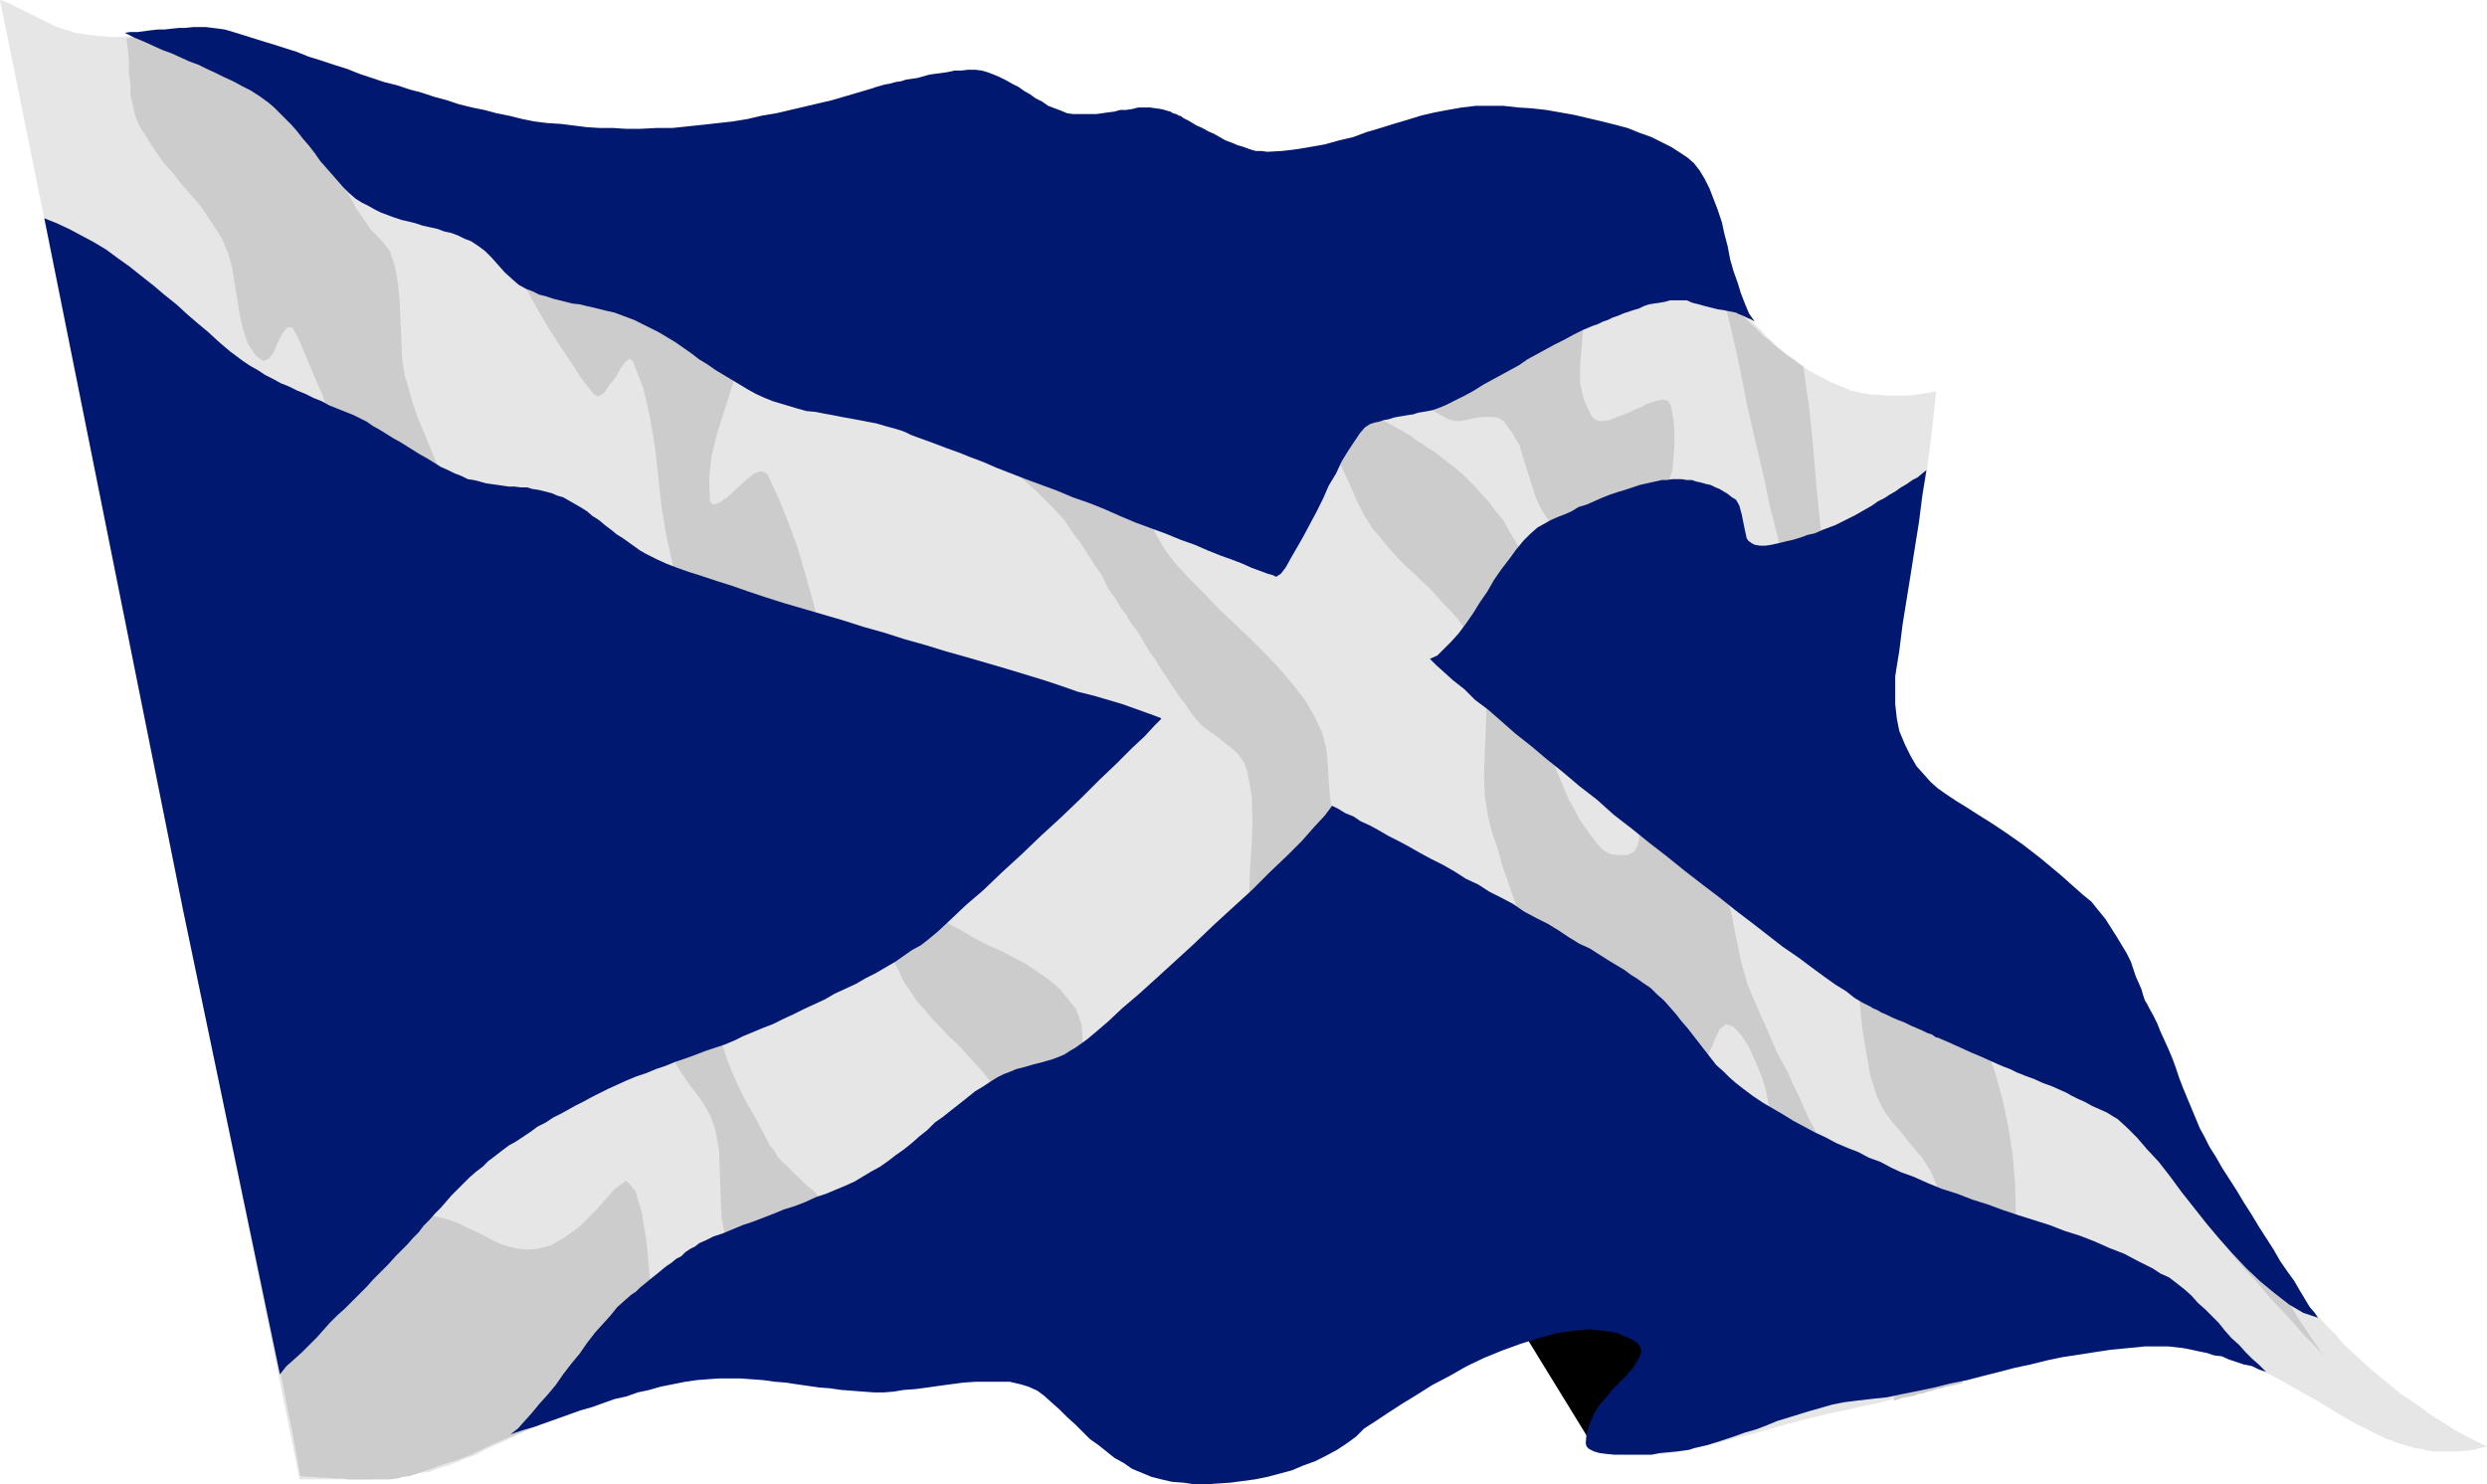 <?xml version="1.0" encoding="UTF-8" standalone="no"?>
<svg
   version="1.0"
   width="129.553mm"
   height="77.333mm"
   id="svg17"
   sodipodi:docname="Scotland 2.wmf"
   xmlns:inkscape="http://www.inkscape.org/namespaces/inkscape"
   xmlns:sodipodi="http://sodipodi.sourceforge.net/DTD/sodipodi-0.dtd"
   xmlns="http://www.w3.org/2000/svg"
   xmlns:svg="http://www.w3.org/2000/svg">
  <sodipodi:namedview
     id="namedview17"
     pagecolor="#ffffff"
     bordercolor="#000000"
     borderopacity="0.25"
     inkscape:showpageshadow="2"
     inkscape:pageopacity="0.0"
     inkscape:pagecheckerboard="0"
     inkscape:deskcolor="#d1d1d1"
     inkscape:document-units="mm" />
  <defs
     id="defs1">
    <pattern
       id="WMFhbasepattern"
       patternUnits="userSpaceOnUse"
       width="6"
       height="6"
       x="0"
       y="0" />
  </defs>
  <path
     style="fill:#e6e6e6;fill-opacity:1;fill-rule:evenodd;stroke:none"
     d="m 435.188,229.594 1.454,2.1 1.131,2.262 1.454,2.1 1.293,2.1 1.454,2.1 1.454,1.939 1.293,2.1 1.454,1.939 1.454,1.939 1.454,2.1 1.454,1.777 1.454,1.939 1.454,1.939 1.616,1.777 1.616,1.777 1.616,1.777 1.778,1.777 1.454,1.777 1.778,1.616 1.778,1.616 1.778,1.616 1.939,1.616 1.778,1.454 1.939,1.616 1.939,1.293 2.101,1.454 1.939,1.454 2.101,1.293 2.262,1.454 2.262,1.293 2.262,1.131 2.262,1.131 -1.454,0.323 -1.293,0.323 -1.454,0.162 -1.293,0.162 h -1.293 -1.293 -1.131 -1.293 l -1.131,-0.162 -1.131,-0.323 -1.293,-0.162 -1.131,-0.323 -1.131,-0.323 -1.131,-0.323 -1.131,-0.485 -1.131,-0.323 -1.616,-0.808 -1.939,-0.969 -1.939,-0.969 -2.101,-1.131 -1.939,-1.131 -2.101,-1.293 -2.101,-1.293 -2.101,-1.131 -2.262,-1.293 -2.262,-1.293 -2.101,-1.131 -2.262,-1.131 -2.262,-1.131 -2.424,-0.969 -2.262,-0.808 -2.262,-0.646 -2.101,-0.646 -2.101,-0.485 -2.101,-0.323 -1.778,-0.162 -2.101,-0.323 h -2.101 -2.101 -2.101 l -1.939,0.323 -2.262,0.162 -2.101,0.323 -2.101,0.323 -2.101,0.323 -2.101,0.485 -2.262,0.485 -2.101,0.485 -2.262,0.646 -2.262,0.485 -2.262,0.646 -2.262,0.646 -2.262,0.646 -2.424,0.646 -2.262,0.808 -2.424,0.646 -2.424,0.808 -2.424,0.646 -2.424,0.646 -2.586,0.646 -2.586,0.646 -2.586,0.646 -2.586,0.485 -2.586,0.646 -4.04,0.808 -3.878,0.969 -3.717,0.969 -3.555,0.969 -3.232,0.969 -3.394,0.808 -3.07,0.808 -3.07,0.808 -2.909,0.646 -2.747,0.646 -2.747,0.323 -2.747,0.162 h -2.424 -2.586 l -2.424,-0.485 -2.424,-0.808 -1.131,-0.646 -0.808,-0.646 v -0.969 l 0.485,-0.969 0.646,-1.131 1.131,-1.131 1.293,-1.293 1.454,-1.293 1.454,-1.454 1.616,-1.293 1.454,-1.454 1.131,-1.293 0.97,-1.454 0.808,-1.454 0.323,-1.293 -0.162,-1.131 -0.485,-1.131 -0.97,-0.969 -0.97,-0.646 -1.293,-0.646 -1.454,-0.485 -1.616,-0.485 -1.778,-0.162 -1.778,-0.162 -1.778,-0.162 h -1.939 l -1.939,0.162 -1.778,0.162 h -1.616 l -1.616,0.323 -1.454,0.323 -1.293,0.323 -2.262,0.646 -1.939,0.808 -2.101,0.646 -2.101,0.969 -1.939,0.808 -1.939,1.131 -1.939,0.969 -1.939,1.131 -1.939,1.131 -1.939,1.131 -1.939,1.131 -1.939,1.131 -1.778,1.293 -1.939,1.293 -1.778,1.131 -1.939,1.293 -1.939,1.131 -1.778,1.131 -1.939,1.131 -1.939,1.131 -1.939,1.131 -1.939,0.969 -1.939,0.969 -1.939,0.969 -2.101,0.808 -1.939,0.808 -1.939,0.646 -2.101,0.646 -2.101,0.485 -2.262,0.323 -2.101,0.323 -2.101,0.162 -2.747,-0.162 -2.424,-0.323 -2.424,-0.808 -2.424,-0.969 -2.262,-1.454 -2.262,-1.616 -2.262,-1.616 -2.262,-1.777 -2.101,-1.777 -2.262,-1.939 -2.262,-1.777 -2.262,-1.777 -2.101,-1.454 -2.586,-1.293 -2.424,-1.293 -2.424,-0.646 -2.101,-0.485 -2.101,-0.323 -1.778,-0.162 h -1.616 -1.616 l -1.616,0.162 -1.454,0.162 -1.454,0.162 -1.454,0.323 -1.454,0.323 -1.616,0.323 -1.778,0.162 -1.616,0.323 -1.939,0.323 -1.939,0.162 -2.262,0.162 h -2.586 -2.747 l -2.747,-0.162 -3.07,-0.162 -2.909,-0.162 -3.07,-0.323 -3.07,-0.323 -3.07,-0.162 -3.232,-0.323 -2.909,-0.162 h -3.07 l -3.07,-0.162 -2.909,0.162 -2.909,0.162 -2.586,0.323 -2.586,0.646 -2.586,0.646 -2.586,0.808 -2.586,0.969 -2.424,0.969 -2.586,1.131 -2.586,1.131 -2.424,1.131 -2.586,1.293 -2.424,1.131 -2.747,1.293 -2.424,1.131 -2.586,1.131 -2.424,1.293 -2.586,0.969 -2.424,0.969 -2.586,0.808 -1.616,0.646 -1.616,0.162 -1.778,0.323 -1.454,0.323 -1.778,0.162 -1.778,0.162 -1.616,0.162 -1.778,0.162 H 70.942 69.326 67.549 65.771 64.155 62.539 60.762 58.984 L 0,0 0.97,0.323 2.101,0.808 3.07,1.293 4.04,1.777 5.01,2.262 5.979,2.747 6.949,3.231 7.918,3.716 8.888,4.201 l 0.97,0.485 0.97,0.485 0.97,0.323 0.97,0.323 1.131,0.323 0.97,0.323 1.131,0.162 1.939,0.323 1.939,0.162 1.778,0.162 h 1.939 L 25.371,7.109 27.31,6.948 29.088,6.786 31.027,6.624 32.805,6.463 34.582,6.14 h 1.939 l 1.778,-0.162 h 1.939 l 1.778,0.162 1.939,0.162 1.939,0.485 1.939,0.485 1.939,0.485 1.778,0.485 1.778,0.646 1.939,0.646 1.616,0.646 1.939,0.646 1.778,0.808 1.778,0.646 1.778,0.808 1.616,0.646 1.778,0.808 1.778,0.808 1.616,0.808 1.778,0.808 1.778,0.808 1.616,0.808 1.778,0.646 1.778,0.808 1.616,0.808 1.778,0.808 1.778,0.646 1.778,0.646 1.778,0.808 1.616,0.485 1.939,0.646 1.939,0.646 1.778,0.485 1.778,0.646 1.939,0.323 1.939,0.485 1.939,0.323 2.262,0.323 2.586,0.323 2.747,0.162 h 2.909 l 2.909,-0.162 3.232,-0.162 3.07,-0.162 3.232,-0.323 3.07,-0.323 3.232,-0.485 3.07,-0.323 2.909,-0.485 2.747,-0.323 2.747,-0.646 2.262,-0.485 2.262,-0.323 4.04,-0.808 3.394,-0.808 3.232,-0.808 2.909,-0.808 2.586,-0.808 2.586,-0.646 2.424,-0.808 2.101,-0.646 2.262,-0.646 2.262,-0.646 2.101,-0.485 2.101,-0.323 2.262,-0.646 2.424,-0.323 2.424,-0.323 2.909,-0.323 h 1.293 1.131 l 1.131,0.485 1.293,0.323 1.131,0.485 1.293,0.485 1.131,0.808 1.131,0.646 1.293,0.808 0.97,0.808 1.293,0.646 1.131,0.808 1.293,0.646 1.131,0.485 1.293,0.485 1.131,0.323 1.131,0.323 0.97,0.323 h 1.131 l 1.131,0.323 1.131,0.162 h 1.293 1.131 l 1.131,0.162 1.131,0.162 h 1.131 l 1.131,0.162 h 1.131 l 1.131,0.162 1.131,0.162 0.97,0.323 1.131,0.162 1.454,0.323 1.293,0.323 1.131,0.485 1.293,0.485 1.293,0.485 1.131,0.485 1.131,0.485 1.293,0.485 1.131,0.485 1.293,0.485 1.131,0.323 1.293,0.323 1.131,0.323 1.293,0.162 1.293,0.162 h 1.454 l 2.424,-0.162 2.424,-0.162 2.424,-0.485 2.424,-0.485 2.424,-0.646 2.262,-0.646 2.424,-0.646 2.424,-0.808 2.424,-0.808 2.262,-0.808 2.424,-0.646 2.424,-0.808 2.424,-0.485 2.424,-0.646 2.262,-0.485 2.424,-0.323 1.778,-0.162 1.778,-0.162 h 1.778 1.778 1.616 l 1.778,0.162 1.778,0.162 h 1.616 l 1.778,0.323 1.616,0.323 1.778,0.162 1.778,0.323 1.616,0.485 1.616,0.323 1.778,0.485 1.778,0.323 1.131,0.485 1.293,0.323 1.293,0.323 1.293,0.485 1.293,0.323 1.454,0.485 1.293,0.485 1.131,0.485 1.454,0.646 1.131,0.646 1.131,0.646 1.131,0.808 1.131,0.808 0.97,0.808 0.808,0.808 0.808,1.131 1.778,2.908 1.454,3.07 0.97,3.393 0.97,3.393 0.808,3.393 1.131,3.393 1.131,3.231 1.778,2.747 0.97,1.454 1.131,1.293 1.293,1.293 1.131,1.131 1.131,1.293 1.293,1.131 1.293,1.293 1.293,0.969 1.454,0.969 1.454,1.131 1.293,0.969 1.454,0.808 1.616,0.808 1.454,0.808 1.616,0.646 1.616,0.646 0.646,0.323 0.97,0.162 1.131,0.323 1.131,0.162 1.131,0.162 h 1.131 l 1.293,0.162 h 1.131 1.293 1.131 1.293 l 1.131,-0.162 1.131,-0.162 0.97,-0.162 0.97,-0.162 0.97,-0.162 -0.808,7.594 -0.97,7.755 -1.293,7.755 -1.131,7.755 -1.454,7.917 -1.293,7.755 -0.97,7.755 -0.808,7.594 0.485,2.424 0.646,2.585 0.97,2.747 1.293,2.908 1.616,2.747 1.616,2.262 1.778,1.777 1.939,1.293 2.262,1.131 2.262,1.131 2.101,1.454 2.262,1.293 2.262,1.454 2.262,1.616 2.101,1.616 2.101,1.777 2.101,1.939 1.939,1.939 1.939,1.939 1.939,2.262 1.939,1.939 1.778,2.424 1.616,2.262 1.616,2.424 1.454,2.424 1.454,2.424 1.293,2.585 1.293,2.585 1.454,2.908 1.131,2.747 1.293,2.747 1.293,2.908 1.131,2.747 1.293,2.908 0.97,2.908 1.293,2.747 1.131,2.908 1.131,2.585 1.131,2.585 z"
     id="path1" />
  <path
     style="fill:#cccccc;fill-opacity:1;fill-rule:evenodd;stroke:none"
     d="m 208.464,22.943 1.454,0.162 1.131,0.323 h 1.293 l 1.293,0.323 1.293,0.162 1.293,0.162 1.131,0.162 1.293,0.162 1.131,0.162 1.454,0.162 1.293,0.323 1.131,0.162 1.293,0.162 1.293,0.162 1.293,0.323 h 1.131 l 1.131,4.524 0.97,4.362 0.97,4.686 0.808,4.524 1.131,4.524 1.454,4.201 1.939,4.039 2.586,3.555 2.747,2.747 2.909,2.585 3.07,2.424 3.07,2.424 3.555,2.262 3.394,1.939 3.394,2.1 3.555,1.939 3.394,2.1 3.555,1.939 3.394,1.939 3.394,2.262 3.394,2.1 3.07,2.424 3.07,2.585 2.747,2.908 1.616,1.777 1.454,1.939 1.616,1.939 1.131,2.1 1.293,2.1 1.131,2.262 0.97,2.1 0.97,2.262 0.97,2.424 0.808,2.262 0.808,2.424 0.646,2.262 0.646,2.424 0.646,2.424 0.646,2.424 0.646,2.262 0.162,1.939 -0.323,2.1 -0.485,1.939 -0.646,2.1 -0.808,2.1 -0.485,2.1 -0.162,1.777 0.323,1.939 0.808,1.616 0.646,1.616 0.808,1.939 0.808,1.939 0.808,1.939 1.131,1.939 0.97,1.939 1.131,1.616 1.131,1.616 1.131,1.454 1.131,1.293 1.293,0.808 1.293,0.646 1.293,0.162 1.293,-0.162 1.293,-0.808 1.293,-1.131 0.646,-1.131 0.323,-1.454 v -1.454 l -0.323,-1.616 -0.485,-1.616 -0.646,-1.777 -0.808,-1.939 -0.97,-1.939 -1.131,-1.777 -0.97,-1.939 -0.97,-1.939 -0.97,-1.939 -0.646,-1.777 -0.485,-1.939 -0.323,-1.616 0.162,-1.939 0.162,-2.1 0.323,-2.262 0.485,-2.262 0.646,-1.939 0.646,-1.293 0.808,-0.485 0.808,0.646 1.939,3.07 1.454,3.393 0.97,3.555 0.646,3.878 0.808,3.555 0.646,3.878 0.97,3.555 1.131,3.555 1.293,2.262 1.293,2.262 1.454,2.1 1.616,2.1 1.454,2.262 1.616,2.1 1.454,2.262 1.131,2.262 0.808,2.262 0.646,2.1 0.485,2.585 0.485,2.262 0.485,2.424 0.485,2.262 0.646,2.424 0.646,2.262 0.97,2.262 0.97,2.262 0.97,2.262 0.97,2.1 0.97,2.262 0.97,2.262 1.131,2.1 1.131,2.1 0.97,2.262 1.131,2.262 0.97,2.262 0.97,2.1 1.131,2.1 0.97,2.424 0.97,2.1 0.808,2.262 0.808,2.1 0.97,2.1 0.808,2.1 0.808,2.262 0.646,2.1 0.485,2.262 0.162,2.1 v 2.262 l -0.646,2.908 -0.808,2.585 -1.131,2.747 -1.293,2.908 -1.454,2.424 -1.454,2.747 -1.293,2.585 -1.131,2.747 0.485,-3.231 1.131,-3.716 1.293,-3.716 1.293,-3.878 0.808,-3.393 0.162,-2.908 -0.97,-2.262 -2.101,-1.293 h -2.586 l -1.939,1.454 -1.616,2.585 -1.293,3.393 -0.97,3.716 -0.97,3.878 -0.97,3.555 -1.293,3.231 -1.616,1.454 -1.454,1.454 -1.616,1.293 -1.778,1.454 -1.293,1.454 -1.778,1.293 -1.616,1.293 -1.616,1.454 1.778,-4.039 1.616,-4.201 1.939,-4.201 1.616,-4.201 1.778,-4.039 1.616,-4.201 1.293,-4.201 1.131,-4.362 0.97,-3.07 0.646,-3.231 0.485,-3.231 0.485,-3.393 0.162,-3.231 0.162,-3.231 -0.162,-3.231 -0.485,-3.231 -0.485,-2.585 -0.808,-2.747 -1.293,-3.231 -1.293,-2.908 -1.454,-2.424 -1.616,-1.454 -1.454,-0.485 -1.293,0.969 -2.101,4.686 -0.97,5.009 v 5.493 l 0.323,5.655 0.646,5.655 0.646,5.817 0.162,5.655 -0.323,5.17 -0.646,2.747 -0.97,2.747 -1.293,2.424 -1.131,2.585 -1.454,2.585 -0.97,2.424 -0.97,2.747 -0.646,2.747 -0.646,-3.231 0.162,-3.393 0.323,-3.393 0.808,-3.555 0.646,-3.555 0.485,-3.716 0.162,-3.231 -0.485,-3.231 -0.808,-1.939 -0.97,-1.777 -1.131,-1.777 -1.131,-1.777 -1.293,-1.777 -1.454,-1.616 -1.454,-1.777 -1.454,-1.616 -1.454,-1.616 -1.454,-1.777 -1.454,-1.777 -1.293,-1.616 -1.293,-1.777 -1.131,-1.777 -0.97,-1.777 -0.808,-1.939 -1.131,-3.231 -0.97,-3.231 -1.293,-3.07 -0.97,-3.07 -1.293,-3.231 -1.293,-3.07 -1.131,-3.07 -1.293,-3.231 -1.293,-3.07 -0.97,-3.07 -1.131,-3.231 -1.131,-3.231 -1.131,-3.231 -0.808,-3.07 -1.131,-3.231 -0.808,-3.231 -0.646,-4.039 -0.162,-4.039 0.162,-4.201 0.162,-4.039 0.162,-4.201 -0.162,-4.039 -0.323,-3.878 -1.293,-3.716 -0.808,-1.939 -0.97,-1.616 -1.131,-1.777 -1.131,-1.616 -1.293,-1.454 -1.454,-1.454 -1.293,-1.454 -1.454,-1.616 -1.454,-1.293 -1.454,-1.454 -1.616,-1.454 -1.454,-1.454 -1.293,-1.454 -1.293,-1.454 -1.293,-1.616 -1.293,-1.454 -1.778,-2.908 -1.454,-2.908 -1.293,-3.07 -1.454,-3.07 -1.293,-3.07 -1.616,-2.747 -1.616,-2.747 -2.101,-2.262 -1.939,-1.454 -1.939,-1.454 -2.101,-1.293 -2.101,-1.131 -2.101,-0.969 -2.262,-1.131 -2.262,-0.969 -2.262,-0.969 -2.262,-0.808 -2.262,-1.131 -2.101,-0.969 -2.101,-1.131 -1.939,-1.293 -1.939,-1.293 -1.778,-1.454 -1.454,-1.777 -1.616,-2.1 -1.454,-2.262 -1.454,-2.1 -1.131,-2.262 -0.97,-2.585 -1.131,-2.424 -0.808,-2.424 -0.808,-2.585 -0.97,-2.585 -0.808,-2.585 -0.808,-2.585 -0.808,-2.585 -0.808,-2.424 -0.808,-2.747 -0.808,-2.424 -0.97,-2.424 v 0 z"
     id="path2" />
  <path
     style="fill:#000000;fill-opacity:1;fill-rule:evenodd;stroke:none"
     d="m 313.019,283.72 -12.605,-20.52 1.454,-0.323 1.454,-0.485 1.454,-0.323 1.616,-0.323 1.616,-0.323 1.616,-0.162 1.778,-0.162 1.778,-0.162 h 1.778 l 1.454,0.323 1.616,0.162 1.616,0.323 1.293,0.646 1.293,0.485 1.131,0.808 0.97,0.969 0.97,1.454 0.323,1.131 v 1.293 l -0.485,1.293 -0.808,1.131 -0.97,1.131 -1.293,1.293 -1.454,1.131 -1.454,1.131 -1.454,1.131 -1.454,1.131 -1.131,1.131 -0.97,1.131 -0.808,1.293 -0.323,1.131 v 1.131 z"
     id="path3" />
  <path
     style="fill:#cccccc;fill-opacity:1;fill-rule:evenodd;stroke:none"
     d="m 24.886,7.594 0.323,2.262 0.162,2.262 v 2.262 l 0.323,2.1 v 2.262 l 0.485,2.1 0.485,2.1 0.808,1.939 0.97,1.454 0.97,1.616 0.97,1.454 0.97,1.454 0.97,1.293 1.131,1.293 1.131,1.293 0.97,1.293 1.131,1.293 1.131,1.293 1.131,1.293 0.97,1.293 0.97,1.454 0.97,1.454 0.97,1.454 0.97,1.616 1.131,2.747 0.808,2.908 0.485,3.07 0.485,2.908 0.485,3.07 0.646,2.908 0.97,2.908 1.616,2.424 1.454,0.969 1.131,-0.485 0.97,-1.454 0.808,-1.939 0.97,-1.777 0.808,-0.969 h 0.97 l 1.131,1.939 2.424,5.817 2.424,5.655 2.101,5.817 2.101,5.817 2.101,5.978 1.939,5.817 1.778,5.978 1.778,5.978 1.616,6.14 1.454,5.978 1.454,6.14 1.131,6.14 1.131,6.301 1.131,6.14 0.808,6.301 0.808,6.14 0.97,3.07 1.293,-1.454 1.778,-4.847 1.616,-7.432 1.616,-8.725 1.454,-9.21 0.808,-8.402 0.162,-6.786 -0.323,-3.07 -0.485,-2.747 -0.646,-3.07 -0.808,-2.747 -0.97,-2.747 -0.97,-2.747 L 89.203,98.72 88.072,95.974 86.941,93.227 85.648,90.48 84.517,87.734 83.386,84.987 82.254,82.24 81.285,79.493 80.477,76.585 79.669,73.838 l -0.485,-3.07 -0.162,-3.716 -0.162,-3.716 -0.162,-3.716 -0.323,-3.716 -0.646,-3.555 -0.97,-2.908 -1.778,-2.262 -1.939,-1.939 -1.454,-2.1 -1.454,-2.1 -1.131,-2.1 -1.131,-2.1 -0.808,-2.262 -0.808,-2.1 -0.646,-2.424 -0.646,-2.262 -0.485,-2.262 -0.485,-2.424 -0.646,-2.262 -0.646,-2.585 L 62.054,15.996 61.085,13.41 60.115,11.148 57.853,10.179 55.752,9.371 53.49,8.563 51.066,8.079 48.803,7.432 46.541,7.109 44.278,6.786 42.016,6.463 39.754,6.301 H 37.491 35.229 l -2.101,0.162 -2.101,0.162 -2.262,0.162 -1.939,0.485 z"
     id="path4" />
  <path
     style="fill:#cccccc;fill-opacity:1;fill-rule:evenodd;stroke:none"
     d="m 139.299,270.794 v -3.393 -3.555 -3.393 l 0.808,-3.393 0.485,-1.131 0.485,-0.969 0.485,-1.131 0.646,-0.969 0.646,-0.969 0.485,-0.969 0.323,-1.131 0.162,-1.131 v -2.424 l -0.646,-1.939 -0.646,-2.1 -0.485,-2.424 -0.162,-4.362 -0.162,-4.524 -0.162,-4.524 -0.808,-4.201 -0.808,-2.262 -1.131,-2.1 -1.454,-2.1 -1.616,-2.1 -1.454,-2.1 -1.293,-2.1 -1.131,-2.1 -0.808,-2.262 -0.323,-2.262 v -2.262 l 0.323,-2.1 0.485,-2.1 0.485,-2.1 0.323,-2.262 0.323,-2.262 -0.162,-2.262 -0.808,-5.655 -1.616,-6.786 -1.616,-6.948 -1.616,-6.786 -1.131,-5.493 -0.646,-3.716 0.485,-1.131 1.778,2.262 2.101,3.555 1.939,3.231 1.616,2.908 1.454,2.747 1.131,2.747 1.131,2.747 0.97,3.07 0.808,3.393 0.808,3.07 0.646,3.07 0.162,2.908 0.162,3.231 0.162,3.07 0.162,2.908 0.162,3.07 0.485,3.231 0.808,3.07 0.97,3.07 1.131,2.908 1.293,2.908 1.454,2.908 1.616,2.747 1.454,2.747 1.616,3.07 0.808,0.969 0.646,1.131 0.97,1.131 1.131,0.969 0.97,1.131 1.131,0.969 1.131,1.131 1.131,0.969 1.131,0.969 0.97,1.131 0.808,1.131 0.808,1.293 0.646,1.131 0.485,1.293 0.162,1.454 0.162,1.454 0.162,3.878 0.808,3.555 1.131,3.555 1.293,3.716 1.616,3.555 1.454,3.555 1.454,3.555 1.454,3.716 h -2.262 -2.262 -2.101 l -2.262,-0.162 -2.262,-0.162 h -2.101 l -2.101,-0.162 -2.101,-0.323 h -2.262 l -2.101,-0.323 -2.101,-0.162 -2.101,-0.162 -2.262,-0.162 -1.939,-0.162 -2.262,-0.162 h -2.262 v 0 z"
     id="path5" />
  <path
     style="fill:#cccccc;fill-opacity:1;fill-rule:evenodd;stroke:none"
     d="m 59.146,290.668 1.454,0.162 h 1.293 l 1.293,0.162 h 1.293 l 1.454,0.162 h 1.293 l 1.454,0.162 h 1.454 1.293 1.293 1.293 1.293 1.454 l 1.293,-0.162 1.293,-0.323 1.293,-0.162 2.909,-0.969 3.07,-1.131 3.07,-0.969 3.07,-1.131 2.909,-1.454 2.909,-1.293 3.07,-1.293 3.07,-1.293 2.747,-1.454 3.07,-1.293 2.909,-1.293 3.07,-1.293 3.07,-1.131 3.07,-1.293 3.07,-0.969 3.232,-0.969 -0.162,-5.332 -0.323,-6.786 -0.485,-7.271 -0.646,-7.109 -0.97,-6.14 -1.293,-4.362 -1.778,-1.939 -2.262,1.616 -3.717,4.201 -3.232,3.231 -2.909,2.1 -2.747,1.616 -2.586,0.646 -2.424,0.162 -2.262,-0.323 -2.262,-0.646 -2.101,-0.969 -2.101,-1.131 -2.101,-0.969 -2.262,-1.131 -2.262,-0.808 -2.586,-0.646 -2.586,-0.162 -2.909,0.485 -2.101,0.485 -1.939,0.485 -1.939,0.646 -1.778,0.646 -1.939,0.808 -1.939,0.646 -1.616,0.969 -1.778,0.808 -1.616,1.131 -1.616,0.969 -1.616,1.131 -1.778,1.131 -1.616,1.131 -1.454,1.293 -1.616,1.454 -1.616,1.293 0.97,4.524 0.97,4.524 0.808,4.524 0.97,4.524 0.808,4.362 0.97,4.524 0.808,4.524 0.808,4.524 v 0 z"
     id="path6" />
  <path
     style="fill:#cccccc;fill-opacity:1;fill-rule:evenodd;stroke:none"
     d="m 86.133,22.62 1.939,3.555 1.778,3.555 1.778,3.393 1.778,3.555 1.939,3.716 1.616,3.393 1.778,3.716 1.778,3.393 1.778,3.555 1.939,3.555 1.778,3.231 2.101,3.555 2.101,3.231 2.262,3.393 2.101,3.231 2.424,3.07 0.808,0.323 1.131,-0.646 0.97,-1.454 1.293,-1.616 0.97,-1.777 0.97,-1.293 0.808,-0.646 0.646,0.485 2.101,5.493 1.293,5.655 0.97,5.817 0.646,5.978 0.646,5.817 0.97,5.817 1.293,5.817 1.939,5.332 0.97,2.262 1.131,2.1 1.293,1.939 1.293,1.939 1.616,1.939 1.454,1.939 1.616,1.777 1.616,1.777 1.616,1.939 1.616,1.777 1.616,1.939 1.616,1.777 1.616,1.939 1.293,1.939 1.454,1.939 1.293,2.1 1.454,2.747 1.454,2.747 1.293,2.747 1.293,2.908 1.131,2.908 1.293,2.747 1.131,2.908 1.131,2.908 1.131,2.908 1.131,3.07 1.293,2.747 1.131,2.747 1.293,3.07 1.454,2.747 1.454,2.747 1.293,2.747 1.293,1.939 1.293,1.939 1.616,1.777 1.454,1.777 1.616,1.616 1.616,1.777 1.778,1.616 1.616,1.777 1.616,1.777 1.616,1.777 1.293,1.616 1.454,1.939 1.131,1.939 0.97,2.1 0.808,2.1 0.485,2.262 0.323,4.201 -0.646,4.362 -1.293,4.039 -1.616,4.362 -1.939,4.039 -1.778,4.362 -1.616,4.201 -1.293,4.362 -0.485,3.231 v 3.878 l 0.162,3.716 v 3.555 l 1.293,-0.323 h 1.454 l 1.454,-0.162 h 1.454 l 1.454,-0.162 1.454,-0.162 1.454,-0.162 1.454,-0.162 0.323,-2.424 v -2.585 l 0.162,-2.747 0.162,-2.747 0.162,-2.585 0.323,-2.424 0.808,-2.585 0.97,-2.1 0.97,-0.646 1.293,-0.323 1.616,0.162 1.616,0.162 1.616,0.323 h 1.293 l 1.131,-0.485 0.646,-0.969 0.162,-2.747 -0.323,-2.908 -0.808,-2.747 -0.97,-2.908 -0.97,-2.747 -0.97,-2.908 -0.808,-2.908 -0.323,-2.747 0.323,-3.393 0.646,-3.555 0.97,-3.393 1.131,-3.555 0.808,-3.393 0.323,-3.393 -0.162,-3.07 -1.131,-3.07 -1.616,-2.1 -1.616,-1.939 -2.101,-1.777 -2.101,-1.454 -2.424,-1.616 -2.424,-1.293 -2.424,-1.293 -2.586,-1.131 -2.586,-1.293 -2.424,-1.454 -2.424,-1.293 -2.262,-1.454 -2.262,-1.616 -1.939,-1.777 -1.778,-1.939 -1.454,-2.262 -2.424,-4.524 -2.101,-4.847 -2.101,-4.686 -1.454,-5.009 -1.616,-5.009 -1.454,-5.009 -1.293,-5.332 -1.293,-5.17 -1.131,-5.009 -1.293,-5.17 -1.293,-5.17 -1.454,-5.17 -1.454,-5.009 -1.778,-4.847 -1.939,-4.847 -2.262,-4.847 -1.131,-0.646 -1.454,0.485 -1.616,1.293 -1.939,1.777 -1.778,1.616 -1.616,1.131 -1.131,0.323 -0.646,-0.646 -0.162,-4.524 0.485,-4.524 1.131,-4.524 1.454,-4.524 1.454,-4.524 1.131,-4.362 0.646,-4.524 -0.162,-4.524 -0.323,-2.424 -0.485,-2.424 -0.485,-2.262 -0.808,-2.262 -0.97,-2.262 -0.97,-2.262 -0.97,-2.1 -1.131,-2.1 -1.131,-2.262 -1.131,-2.1 -1.293,-2.1 -1.131,-2.1 -1.131,-2.262 -1.131,-2.1 -1.131,-2.1 -0.808,-2.262 -3.07,0.323 -2.909,0.323 -2.909,0.323 -2.909,0.162 h -2.909 -2.909 -2.747 l -2.909,-0.323 -2.747,-0.323 -2.747,-0.485 -2.909,-0.485 -2.586,-0.646 -2.586,-0.646 -2.747,-0.969 -2.424,-0.808 z"
     id="path7" />
  <path
     style="fill:#cccccc;fill-opacity:1;fill-rule:evenodd;stroke:none"
     d="m 179.376,30.86 -0.323,-0.808 -0.646,0.969 -0.646,2.1 -0.485,2.908 -0.485,3.393 -0.323,3.393 -0.162,3.07 0.162,2.262 0.323,1.616 0.646,1.616 0.646,1.616 0.97,1.616 1.131,1.616 0.808,1.454 0.808,1.777 0.646,1.616 0.646,2.585 0.485,2.424 0.162,2.262 0.323,2.262 0.323,2.1 0.485,1.939 0.97,2.424 1.293,2.424 0.808,1.293 1.131,1.293 1.131,1.454 1.293,1.454 1.293,1.293 1.293,1.454 1.454,1.293 1.454,1.293 1.454,1.293 1.454,1.293 1.454,1.454 1.293,1.131 1.454,1.293 1.293,1.293 1.293,1.293 1.131,1.131 1.778,1.939 1.454,2.262 1.616,2.1 1.454,2.262 1.454,2.262 1.454,2.1 1.131,2.424 1.616,2.262 0.808,1.454 1.131,1.454 0.808,1.454 1.131,1.454 0.97,1.454 0.808,1.454 0.97,1.616 0.97,1.293 0.97,1.616 0.97,1.454 0.97,1.454 0.97,1.454 0.97,1.454 1.131,1.454 0.97,1.454 0.97,1.293 1.293,1.454 1.454,1.131 1.616,1.131 1.616,1.293 1.454,1.131 1.293,1.293 0.97,1.454 0.646,1.777 0.808,4.686 0.162,4.847 -0.162,4.847 -0.323,4.686 -0.162,5.009 v 4.686 l 0.646,4.524 1.454,4.686 1.293,2.585 1.293,2.262 1.454,2.424 1.778,2.1 1.939,2.262 1.939,1.939 1.939,2.1 1.939,1.939 2.262,2.1 1.939,1.939 1.939,2.1 1.939,2.1 1.939,2.262 1.616,2.1 1.616,2.424 1.293,2.585 2.424,5.17 1.778,5.332 1.454,5.332 1.131,5.332 0.97,5.493 0.97,5.493 1.131,5.493 1.293,5.817 2.101,-1.131 2.101,-1.131 2.101,-1.131 2.262,-0.969 2.101,-1.131 2.101,-0.808 2.424,-0.808 2.262,-0.646 2.262,-0.485 2.262,-0.162 2.424,-0.162 2.424,0.323 2.424,0.485 2.747,0.808 2.586,0.969 2.586,1.454 -1.616,-2.424 -1.616,-2.262 -1.778,-2.1 -1.616,-2.1 -1.778,-2.1 -1.616,-2.1 -1.616,-1.939 -1.778,-2.1 -1.616,-2.1 -1.778,-2.1 -1.454,-2.1 -1.616,-2.1 -1.616,-2.262 -1.454,-2.1 -1.616,-2.424 -1.293,-2.262 -1.293,-2.1 -1.131,-1.939 -1.131,-1.939 -1.131,-2.262 -1.131,-1.939 -0.97,-1.939 -1.131,-2.262 -0.97,-2.1 -0.97,-2.1 -1.131,-2.1 -0.97,-2.1 -0.97,-2.1 -0.97,-2.262 -0.97,-1.939 -0.808,-2.262 -0.97,-2.1 -1.454,-2.908 -1.616,-2.908 -1.616,-2.908 -1.778,-2.585 -1.616,-2.585 -1.939,-2.585 -1.616,-2.585 -1.616,-2.585 -1.454,-2.585 -1.454,-2.585 -1.293,-2.747 -0.97,-2.908 -0.97,-2.908 -0.646,-3.07 -0.323,-3.393 -0.162,-3.393 -0.323,-3.393 -0.808,-3.231 -1.616,-3.393 -1.778,-3.07 -2.424,-3.07 -2.586,-3.07 -2.909,-3.07 -2.909,-2.908 -3.07,-2.908 -3.07,-2.908 -2.909,-3.07 -2.747,-2.747 -2.586,-2.747 -2.262,-2.908 -1.616,-2.747 -1.454,-2.747 -0.97,-3.07 -1.454,-2.747 -1.778,-2.747 -1.939,-2.747 -1.939,-2.585 -2.101,-2.424 -2.262,-2.585 -2.262,-2.424 -2.262,-2.262 -2.424,-2.424 -2.424,-2.424 -2.262,-2.262 -2.262,-2.424 -2.101,-2.585 -2.101,-2.585 -1.939,-2.585 -1.131,-1.777 -1.131,-1.777 -1.131,-1.777 -1.131,-1.939 -0.97,-1.939 -1.131,-2.1 -0.97,-2.1 -0.97,-1.939 -0.97,-2.1 -0.97,-2.1 -0.646,-1.939 -0.97,-2.1 -0.646,-1.939 -0.646,-1.939 -0.646,-2.1 -0.323,-1.616 v 0 z"
     id="path8" />
  <path
     style="fill:#cccccc;fill-opacity:1;fill-rule:evenodd;stroke:none"
     d="m 205.717,53.157 1.293,3.231 1.131,3.231 1.131,3.07 1.131,3.231 1.131,3.231 1.454,3.07 1.616,2.908 1.778,2.908 0.808,0.808 0.808,0.808 0.808,0.646 0.97,0.646 0.97,0.485 0.97,0.485 1.131,0.485 1.131,0.485 1.131,0.485 0.97,0.646 0.97,0.485 1.131,0.485 0.97,0.646 0.97,0.646 0.808,0.646 0.97,0.808 1.778,1.939 1.616,2.262 1.454,2.262 1.454,2.424 1.293,2.262 1.454,2.424 1.293,2.424 1.454,2.262 -0.485,-2.747 -0.162,-3.07 -0.162,-2.908 -0.323,-2.908 -0.162,-2.747 -0.646,-2.747 -0.808,-2.585 -1.293,-2.424 -0.97,-1.293 -0.97,-1.131 -1.131,-0.808 -1.131,-0.969 -1.131,-0.969 -1.454,-0.808 -1.131,-0.808 -1.454,-0.646 -1.293,-0.808 -1.454,-0.646 -1.293,-0.808 -1.293,-0.808 -1.454,-0.646 -1.293,-0.808 -1.293,-0.808 -1.131,-1.131 -0.97,-0.808 -0.97,-1.131 -0.808,-0.969 -0.97,-0.969 -0.97,-1.131 -0.808,-0.969 -0.97,-0.969 -0.808,-1.131 -0.808,-1.131 -0.808,-1.131 -0.808,-1.131 -0.808,-1.131 -0.808,-0.969 -0.97,-1.131 -0.808,-1.131 -0.97,-0.969 z"
     id="path9" />
  <path
     style="fill:#cccccc;fill-opacity:1;fill-rule:evenodd;stroke:none"
     d="m 275.689,84.664 1.131,0.646 1.131,0.646 0.97,0.808 1.131,0.646 0.97,0.808 1.131,0.646 0.808,0.646 1.131,0.808 0.97,0.808 0.97,0.646 0.97,0.808 0.97,0.808 0.808,0.969 0.97,0.808 0.808,0.808 0.808,0.969 1.616,1.777 1.454,1.939 1.616,1.939 1.131,2.1 1.293,2.1 1.131,2.1 0.97,2.262 0.97,2.262 0.97,2.262 0.808,2.424 0.808,2.424 0.808,2.262 0.646,2.424 0.485,2.424 0.808,2.424 0.485,2.262 v 1.939 l -0.162,1.939 -0.485,1.939 -0.646,2.1 -1.939,-3.878 -1.778,-3.878 -1.616,-3.878 -1.616,-3.716 -1.454,-3.555 -1.293,-3.555 -1.616,-3.555 -1.454,-3.393 -1.616,-3.393 -1.616,-3.393 -1.778,-3.231 -2.101,-3.231 -2.262,-3.231 -2.424,-3.393 -2.747,-3.07 z"
     id="path10" />
  <path
     style="fill:#cccccc;fill-opacity:1;fill-rule:evenodd;stroke:none"
     d="m 315.928,168.035 2.586,0.323 h 1.939 l 1.293,-0.646 0.646,-1.131 0.323,-1.293 v -1.777 l -0.323,-1.939 -0.646,-2.262 -0.97,-2.424 -0.808,-2.424 -1.131,-2.424 -0.97,-2.585 -0.808,-2.424 -0.808,-2.262 -0.485,-2.1 -0.323,-1.777 0.162,-1.939 0.162,-2.1 0.323,-2.262 0.485,-2.262 0.646,-1.939 0.646,-1.293 0.808,-0.485 0.808,0.646 1.939,3.07 1.454,3.393 0.97,3.555 0.646,3.878 0.808,3.555 0.646,3.878 0.97,3.555 1.131,3.555 1.293,2.262 1.293,2.262 1.454,2.1 1.616,2.1 1.454,2.262 1.616,2.1 1.454,2.262 1.131,2.262 0.808,2.262 0.646,2.1 0.485,2.585 0.485,2.262 0.485,2.424 0.485,2.262 0.646,2.424 0.646,2.262 0.97,2.262 0.97,2.262 0.97,2.262 0.97,2.1 0.97,2.262 0.97,2.262 1.131,2.1 1.131,2.1 0.97,2.262 1.131,2.262 0.97,2.262 0.97,2.1 1.131,2.1 0.97,2.424 0.97,2.1 0.808,2.262 0.808,2.1 0.97,2.1 0.808,2.1 0.808,2.262 0.646,2.1 0.485,2.262 0.162,2.1 v 2.262 l -0.162,1.131 -0.323,1.293 -0.323,1.293 -0.323,1.131 -0.485,1.131 -0.485,1.293 -0.485,1.293 -0.646,1.131 -1.293,-4.686 0.323,-1.293 0.162,-1.293 v -1.293 l -0.162,-1.131 -0.323,-0.969 -0.646,-0.808 -0.808,-0.485 -1.131,-0.485 -8.403,-14.218 0.162,-3.231 -0.162,-2.908 -0.485,-2.908 -0.485,-3.07 -0.485,-2.585 -0.808,-2.747 -1.293,-3.07 -1.293,-2.908 -1.616,-2.424 -1.454,-1.616 -1.454,-0.485 -1.293,0.969 -0.323,0.808 -0.485,0.808 -0.323,0.808 -0.323,0.969 -0.485,0.808 -0.323,0.969 -0.162,0.969 -0.162,0.969 -1.616,-2.424 -1.454,-2.585 -1.454,-2.424 -1.293,-2.424 -1.454,-2.585 -1.293,-2.585 -1.293,-2.424 -1.293,-2.424 -1.131,-2.585 -1.131,-2.747 -1.131,-2.585 -1.131,-2.747 -1.131,-2.585 -0.97,-2.908 -1.131,-2.908 -0.97,-2.747 v 0 z"
     id="path11" />
  <path
     style="fill:#cccccc;fill-opacity:1;fill-rule:evenodd;stroke:none"
     d="m 246.601,31.83 h 2.909 l 2.747,-0.323 2.909,-0.485 2.909,-0.646 2.747,-0.808 2.909,-0.969 2.909,-0.969 2.909,-0.969 2.909,-0.969 2.909,-0.969 2.909,-0.808 3.07,-0.646 2.909,-0.646 2.909,-0.323 3.07,-0.323 h 2.909 l 1.131,2.1 1.293,1.777 1.131,2.1 1.293,1.939 1.131,1.939 1.131,1.777 1.293,2.1 1.293,1.939 1.293,1.939 1.131,1.939 1.131,2.1 0.97,1.939 1.131,2.1 0.97,2.1 0.808,2.1 0.808,2.262 0.808,3.231 0.162,3.716 -0.323,3.555 -0.323,3.716 -0.323,3.555 v 3.555 l 0.808,3.393 1.454,3.07 0.646,0.646 0.808,0.323 h 0.97 l 1.131,-0.162 1.131,-0.485 1.293,-0.485 1.293,-0.485 1.293,-0.646 1.293,-0.485 1.131,-0.646 1.131,-0.323 0.97,-0.323 0.97,-0.162 0.808,0.162 0.485,0.485 0.323,0.808 0.485,2.585 0.162,2.585 v 2.262 l -0.162,2.262 -0.162,2.262 -0.485,1.939 -0.162,1.939 -0.162,1.939 v 1.939 l 0.162,1.939 0.485,2.1 0.646,2.1 1.131,2.262 1.454,2.262 1.939,2.424 2.586,2.747 2.101,2.262 2.101,2.747 2.101,2.747 1.939,3.231 1.939,3.231 1.939,3.555 1.778,3.555 1.939,3.716 1.778,3.555 1.778,3.716 1.616,3.716 1.778,3.393 1.778,3.393 1.616,3.231 1.616,2.908 1.616,2.747 1.616,2.424 1.616,2.424 1.616,2.262 1.616,2.424 1.778,2.262 1.778,2.262 1.778,2.424 1.778,2.424 1.454,2.262 1.778,2.424 1.616,2.585 1.454,2.262 1.454,2.585 1.131,2.585 1.293,2.585 0.97,2.747 1.778,5.009 1.454,5.332 1.131,5.332 0.808,5.332 0.485,5.493 0.162,5.493 v 5.493 l -0.485,5.332 -0.485,3.231 -0.97,3.07 -1.131,3.07 -1.293,2.747 -1.616,2.747 -1.454,2.585 -1.616,2.908 -1.616,2.908 -0.808,0.162 -0.646,0.162 -0.808,0.162 -0.808,0.162 -0.97,0.323 -0.97,0.162 -0.808,0.323 -0.808,0.162 -0.97,0.323 -0.97,0.162 -0.808,0.323 -0.97,0.162 -0.808,0.162 -0.808,0.162 -0.808,0.323 -0.646,0.162 1.293,-5.332 1.454,-5.009 1.616,-5.009 1.454,-4.686 1.454,-4.686 0.808,-4.847 0.646,-5.009 0.162,-5.493 -0.485,-2.585 -1.131,-2.585 -1.616,-2.585 -1.939,-2.262 -1.939,-2.424 -1.939,-2.262 -1.778,-2.424 -1.293,-2.585 -1.293,-4.039 -0.808,-4.524 -0.808,-4.847 -0.485,-4.847 -0.808,-4.847 -0.808,-4.847 -1.131,-4.362 -1.778,-3.878 -1.778,-3.07 -1.939,-3.393 -2.101,-3.07 -2.101,-2.908 -2.262,-3.07 -2.262,-2.908 -2.262,-2.908 -2.586,-2.908 -2.262,-2.908 -2.262,-2.908 -2.424,-2.908 -2.262,-2.908 -2.262,-3.07 -2.101,-2.908 -2.101,-3.07 -1.939,-3.231 -1.131,-2.1 -0.97,-2.1 -0.808,-2.262 -0.808,-2.262 -0.808,-2.1 -0.97,-2.1 -0.97,-2.1 -1.293,-1.939 -0.808,-0.969 -0.808,-0.808 -0.808,-0.808 -0.808,-0.808 -0.808,-0.646 -0.97,-0.808 -0.97,-0.485 -0.808,-0.646 -0.97,-0.646 -0.97,-0.646 -0.808,-0.646 -0.97,-0.808 -0.808,-0.646 -0.808,-0.646 -0.808,-0.969 -0.808,-0.808 -1.778,-2.585 -1.131,-2.424 -0.808,-2.585 -0.808,-2.585 -0.808,-2.585 -0.808,-2.585 -1.454,-2.424 -1.616,-2.262 -1.131,-0.646 -1.293,-0.162 h -1.454 l -1.454,0.162 -1.454,0.323 -1.616,0.323 h -1.293 l -1.131,-0.323 -3.232,-1.777 -3.232,-2.1 -2.909,-2.585 -2.586,-2.747 -2.586,-3.07 -2.424,-3.231 -2.424,-3.393 -2.101,-3.555 -2.262,-3.555 -2.101,-3.716 -2.101,-3.878 -2.101,-3.555 -2.101,-3.555 -2.101,-3.555 -2.101,-3.393 z"
     id="path12" />
  <path
     style="fill:#cccccc;fill-opacity:1;fill-rule:evenodd;stroke:none"
     d="m 338.713,56.065 1.131,4.686 1.131,4.686 1.131,5.009 0.97,4.686 0.97,5.009 1.131,4.847 1.131,4.847 1.131,4.847 0.97,4.847 1.293,5.009 1.131,4.847 1.293,4.686 1.616,4.686 1.454,4.686 1.616,4.524 1.778,4.362 1.616,3.393 1.616,3.07 1.939,3.231 1.778,3.07 1.939,2.747 2.262,3.07 2.101,2.908 2.262,2.747 2.424,2.908 2.262,2.747 2.262,2.908 2.424,2.908 2.262,2.747 2.262,2.908 2.101,3.07 2.101,2.908 2.262,3.231 2.101,2.908 2.262,2.908 2.101,2.747 2.262,2.585 2.101,2.585 1.939,2.585 2.262,2.585 1.939,2.585 1.778,2.747 2.101,2.747 1.939,2.747 1.778,2.908 1.778,3.231 1.616,3.231 1.778,3.555 1.131,2.1 1.454,2.424 1.616,2.585 1.939,2.747 2.101,2.747 2.262,2.908 2.262,2.747 2.424,3.07 2.424,2.908 2.586,2.747 2.424,2.908 2.424,2.585 2.262,2.424 2.101,2.424 2.101,2.1 1.778,1.939 -2.262,-3.231 -2.262,-3.393 -2.101,-3.393 -2.586,-3.555 -2.424,-3.555 -2.424,-3.716 -2.424,-3.716 -2.424,-3.716 -2.424,-3.716 -2.586,-3.716 -2.424,-3.555 -2.424,-3.555 -2.262,-3.555 -2.586,-3.393 -2.101,-3.393 -2.262,-3.231 -1.778,-2.424 -1.616,-2.262 -1.778,-2.424 -1.778,-2.262 -1.778,-2.424 -1.778,-2.262 -1.778,-2.262 -1.939,-2.262 -1.616,-2.424 -1.939,-2.262 -1.778,-2.262 -1.778,-2.262 -1.939,-2.424 -1.778,-2.262 -1.778,-2.424 -1.778,-2.262 -1.939,-2.262 -1.616,-2.424 -1.616,-2.262 -1.778,-2.424 -1.778,-2.262 -1.616,-2.424 -1.616,-2.424 -1.616,-2.424 -1.616,-2.424 -1.454,-2.424 -1.616,-2.585 -1.293,-2.424 -1.454,-2.585 -1.293,-2.585 -1.293,-2.585 -1.293,-2.585 -2.909,-7.271 -2.101,-7.594 -1.454,-7.755 -1.131,-7.917 -0.808,-7.917 -0.646,-7.917 -0.808,-7.917 -1.131,-7.755 -1.131,-0.808 -1.131,-0.808 -1.131,-0.808 -1.131,-0.969 -1.131,-0.808 -0.97,-0.969 -1.131,-0.808 -0.97,-0.969 -1.131,-1.131 -1.131,-0.969 -0.97,-0.969 -0.97,-1.131 -0.808,-1.131 -0.97,-1.293 -0.808,-1.293 z"
     id="path13" />
  <path
     style="fill:#011871;fill-opacity:1;fill-rule:evenodd;stroke:none"
     d="m 318.836,262.554 -2.909,-0.485 -3.07,-0.323 -3.232,0.323 -3.232,0.485 -3.555,0.969 -3.555,1.131 -3.555,1.293 -3.555,1.454 -3.394,1.616 -3.394,1.939 -3.394,1.777 -3.07,1.939 -2.909,1.777 -2.747,1.777 -2.424,1.616 -2.262,1.454 -1.616,1.616 -1.778,1.293 -1.939,1.293 -2.101,1.131 -2.262,1.131 -2.262,0.808 -2.262,0.969 -2.424,0.646 -2.424,0.646 -2.424,0.485 -2.424,0.323 -2.424,0.323 -2.424,0.162 -2.262,0.162 h -2.424 l -2.101,-0.323 -2.262,-0.162 -2.101,-0.485 -1.939,-0.485 -1.939,-0.808 -1.939,-0.808 -1.616,-1.131 -1.778,-0.969 -1.616,-1.293 -1.616,-1.293 -1.616,-1.131 -1.454,-1.454 -1.454,-1.454 -1.616,-1.454 -1.454,-1.454 -1.454,-1.293 -1.616,-1.454 -1.293,-0.969 -1.778,-0.808 -1.616,-0.485 -2.101,-0.485 h -2.101 -2.262 -2.262 l -2.424,0.162 -2.424,0.323 -2.424,0.323 -2.262,0.323 -2.424,0.323 -2.262,0.162 -1.939,0.323 -1.939,0.162 h -1.939 l -2.262,-0.162 -2.101,-0.162 -2.101,-0.162 -2.262,-0.323 -2.101,-0.162 -2.262,-0.323 -2.262,-0.323 -2.101,-0.323 -2.101,-0.162 -2.262,-0.323 -2.262,-0.162 -2.262,-0.162 h -1.939 -2.262 l -2.262,0.162 -2.101,0.162 -2.262,0.323 -2.424,0.485 -2.424,0.485 -2.262,0.646 -2.262,0.485 -2.262,0.808 -2.262,0.485 -2.262,0.808 -2.262,0.808 -2.262,0.646 -2.262,0.808 -2.262,0.808 -2.262,0.808 -2.262,0.808 -2.262,0.646 -2.424,0.808 1.454,-1.131 1.293,-1.454 1.454,-1.616 1.454,-1.777 1.616,-1.777 1.616,-1.939 1.454,-2.1 1.616,-2.1 1.616,-1.939 1.454,-2.1 1.616,-2.1 1.616,-1.777 1.454,-1.616 1.293,-1.616 1.454,-1.293 1.293,-1.131 0.97,-0.646 0.808,-0.808 0.808,-0.646 0.97,-0.808 0.808,-0.646 0.808,-0.646 0.97,-0.808 0.808,-0.646 0.97,-0.646 0.97,-0.808 0.97,-0.485 0.808,-0.808 0.97,-0.646 0.97,-0.485 0.808,-0.646 1.131,-0.485 1.616,-0.808 1.939,-0.646 1.939,-0.808 1.939,-0.808 1.939,-0.646 2.101,-0.808 2.101,-0.808 1.939,-0.808 2.101,-0.646 2.101,-0.808 2.101,-0.969 1.939,-0.646 1.939,-0.808 1.939,-0.808 1.778,-0.808 1.616,-0.969 1.616,-0.969 1.778,-0.969 1.616,-1.131 1.454,-1.131 1.616,-1.131 1.616,-1.293 1.454,-1.293 1.616,-1.293 1.454,-1.454 1.616,-1.131 1.616,-1.293 1.454,-1.131 1.616,-1.293 1.616,-1.293 1.616,-0.969 1.454,-0.969 1.293,-0.808 1.293,-0.646 1.293,-0.485 1.131,-0.485 1.293,-0.323 1.131,-0.323 1.131,-0.323 1.293,-0.323 1.131,-0.323 1.131,-0.323 1.293,-0.485 1.131,-0.485 0.97,-0.646 1.131,-0.646 1.131,-0.808 1.131,-0.808 1.939,-1.616 2.262,-1.939 2.747,-2.585 3.232,-2.747 3.394,-3.07 3.717,-3.393 3.717,-3.393 3.878,-3.716 3.878,-3.555 3.717,-3.393 3.555,-3.555 3.394,-3.231 2.909,-2.908 2.424,-2.747 2.101,-2.262 1.454,-1.939 1.293,0.646 1.293,0.808 1.616,0.646 1.454,0.969 1.778,0.808 1.778,0.969 1.939,1.131 1.939,0.969 2.101,1.131 2.262,1.293 2.101,1.131 2.262,1.131 2.262,1.293 2.262,1.454 2.424,1.131 2.262,1.454 2.262,1.131 2.424,1.293 2.101,1.454 2.424,1.293 2.262,1.131 2.101,1.293 1.939,1.293 2.101,1.293 2.101,0.969 1.778,1.131 1.778,1.131 1.616,0.969 1.616,0.969 1.293,0.969 1.293,0.808 1.131,0.808 1.454,0.969 1.293,1.293 1.293,1.131 1.293,1.454 1.131,1.293 1.131,1.454 1.131,1.293 1.131,1.454 1.131,1.454 1.131,1.454 1.131,1.454 1.131,1.454 1.454,1.293 1.131,1.131 1.293,1.131 1.454,1.131 1.939,1.454 1.939,1.293 1.939,1.131 1.939,1.131 2.101,1.293 2.101,1.131 2.101,1.131 2.101,0.969 2.101,1.131 2.262,0.969 2.101,0.808 2.101,1.131 2.262,0.808 2.101,1.131 2.101,0.969 2.262,0.808 2.909,1.293 2.747,1.131 3.07,0.969 2.909,1.131 3.07,0.969 3.07,1.131 2.909,0.969 3.07,0.969 3.07,0.969 2.909,1.131 3.07,0.969 2.909,1.131 2.909,1.293 2.909,1.131 2.747,1.454 2.909,1.454 1.454,0.969 1.778,0.808 1.454,1.131 1.454,1.131 1.454,1.293 1.293,1.454 1.454,1.293 1.293,1.293 1.293,1.293 1.293,1.616 1.293,1.454 1.454,1.293 1.293,1.454 1.293,1.293 1.293,1.131 1.454,1.454 -1.454,-0.485 -1.293,-0.646 -1.616,-0.323 -1.454,-0.485 -1.454,-0.485 -1.454,-0.646 -1.454,-0.162 -1.454,-0.485 -1.616,-0.323 -1.454,-0.323 -1.616,-0.323 -1.454,-0.162 -1.454,-0.162 h -1.616 -1.616 -1.454 l -3.232,0.323 -3.394,0.323 -3.232,0.485 -3.07,0.485 -3.232,0.485 -3.07,0.646 -3.232,0.808 -3.07,0.646 -3.07,0.808 -3.232,0.808 -3.07,0.808 -3.232,0.646 -3.232,0.808 -3.07,0.646 -3.232,0.646 -3.07,0.646 -3.07,0.323 -2.747,0.323 -2.586,0.323 -2.424,0.485 -2.262,0.646 -2.262,0.646 -2.101,0.646 -2.101,0.646 -2.101,0.646 -1.939,0.808 -2.101,0.808 -2.262,0.646 -2.262,0.808 -2.424,0.808 -2.586,0.808 -2.747,0.646 -0.97,0.323 -1.131,0.162 -1.293,0.162 -1.616,0.162 -1.778,0.162 -1.616,0.323 h -1.939 -1.778 -1.939 -1.616 l -1.616,-0.162 -1.293,-0.162 -1.131,-0.323 -0.97,-0.485 -0.485,-0.485 -0.162,-0.646 0.162,-1.939 0.646,-1.939 0.808,-1.939 1.131,-1.777 1.293,-1.454 1.293,-1.616 1.454,-1.454 1.293,-1.293 1.131,-1.293 0.808,-1.293 0.646,-1.131 0.323,-0.969 -0.323,-0.969 -0.646,-0.808 -1.454,-0.808 -1.939,-0.808 v 0 z"
     id="path14" />
  <path
     style="fill:#011871;fill-opacity:1;fill-rule:evenodd;stroke:none"
     d="m 373.942,143.961 -0.485,-2.424 -0.323,-2.908 v -2.747 -2.747 l 0.808,-5.009 0.646,-5.17 0.808,-5.009 0.808,-5.009 0.808,-5.17 0.808,-5.009 0.646,-5.17 0.808,-5.009 -0.808,0.646 -0.97,0.808 -0.97,0.485 -1.131,0.808 -1.131,0.646 -1.131,0.808 -1.131,0.646 -0.97,0.646 -1.293,0.646 -1.131,0.808 -1.131,0.646 -1.131,0.646 -1.131,0.646 -0.97,0.485 -0.97,0.485 -0.97,0.485 -0.97,0.485 -1.293,0.485 -1.293,0.485 -1.454,0.646 -1.454,0.323 -1.293,0.485 -1.616,0.485 -1.454,0.323 -1.293,0.323 -1.454,0.323 -1.131,0.162 h -1.131 l -0.97,-0.162 -0.646,-0.323 -0.646,-0.485 -0.323,-0.485 -0.485,-2.262 -0.485,-2.424 -0.485,-1.777 -0.646,-1.131 -0.808,-0.485 -0.808,-0.646 -0.808,-0.485 -0.808,-0.485 -0.808,-0.323 -0.97,-0.485 -0.808,-0.162 -1.131,-0.323 -0.808,-0.162 -0.97,-0.323 h -0.97 l -0.97,-0.162 h -0.97 -0.808 l -1.131,0.162 h -0.97 l -1.454,0.323 -1.454,0.323 -1.454,0.323 -1.454,0.485 -1.454,0.485 -1.616,0.485 -1.454,0.485 -1.616,0.646 -1.454,0.646 -1.454,0.646 -1.616,0.485 -1.293,0.808 -1.454,0.646 -1.293,0.485 -1.454,0.646 -1.131,0.646 -1.454,0.808 -1.454,1.293 -1.293,1.293 -1.454,1.777 -1.293,1.777 -1.616,2.1 -1.454,2.1 -1.293,2.262 -1.454,2.1 -1.293,2.1 -1.454,2.1 -1.454,1.939 -1.454,1.616 -1.454,1.454 -1.293,1.293 -1.454,0.646 1.293,1.293 1.454,1.293 1.778,1.616 2.262,1.777 2.101,2.1 2.586,1.939 2.586,2.262 2.747,2.424 3.07,2.424 3.07,2.585 3.232,2.585 3.232,2.747 3.555,2.747 3.232,2.908 3.555,2.747 3.394,2.747 3.555,2.747 3.394,2.747 3.555,2.747 3.394,2.585 3.232,2.585 3.394,2.585 2.909,2.262 2.909,2.262 3.07,2.1 2.586,1.939 2.424,1.777 2.262,1.616 2.101,1.293 1.616,1.293 1.616,0.969 1.293,0.646 0.323,0.162 0.485,0.323 0.808,0.323 0.808,0.485 1.131,0.485 0.97,0.485 1.131,0.485 1.293,0.485 1.293,0.646 1.131,0.485 1.131,0.485 0.97,0.485 0.97,0.323 0.646,0.485 0.646,0.162 0.323,0.162 1.131,0.485 1.454,0.646 1.778,0.808 1.778,0.808 1.939,0.808 1.778,0.808 1.454,0.646 1.131,0.485 1.293,0.485 1.293,0.646 1.616,0.646 1.778,0.646 1.778,0.808 1.778,0.646 1.454,0.646 1.454,0.646 0.808,0.485 1.293,0.646 1.454,0.646 1.454,0.808 1.454,0.646 1.454,0.646 1.293,0.808 0.808,0.485 1.778,1.616 2.101,2.1 1.939,2.262 2.262,2.424 2.262,2.908 2.262,3.07 2.424,3.07 2.424,3.07 2.586,3.07 2.586,2.908 2.747,2.908 2.747,2.585 2.747,2.262 2.909,2.262 2.747,1.616 2.909,0.969 -0.646,-0.969 -0.97,-1.131 -0.97,-1.616 -0.97,-1.616 -1.131,-1.939 -1.293,-1.777 -1.454,-2.1 -1.293,-2.262 -1.454,-2.262 -1.454,-2.262 -1.454,-2.424 -1.454,-2.262 -1.454,-2.424 -1.454,-2.262 -1.454,-2.262 -1.293,-2.262 -1.131,-1.777 -0.97,-1.939 -0.97,-1.777 -0.808,-1.939 -0.808,-1.939 -0.808,-1.939 -0.808,-1.939 -0.808,-2.1 -0.646,-1.939 -0.646,-1.777 -0.808,-1.939 -0.808,-1.777 -0.808,-1.777 -0.646,-1.616 -0.808,-1.616 -0.808,-1.454 -0.323,-0.646 -0.485,-0.808 -0.323,-0.969 -0.323,-1.131 -0.485,-1.131 -0.646,-1.454 -0.485,-1.454 -0.485,-1.454 -0.808,-1.616 -0.97,-1.616 -0.97,-1.616 -1.131,-1.777 -1.131,-1.777 -1.454,-1.777 -1.293,-1.616 -1.778,-1.454 -4.363,-3.878 -3.878,-3.231 -3.555,-2.747 -3.232,-2.262 -2.909,-1.939 -2.586,-1.616 -2.262,-1.454 -2.101,-1.293 -1.939,-1.293 -1.616,-1.131 -1.454,-1.293 -1.293,-1.454 -1.454,-1.616 -1.131,-1.939 -1.131,-2.262 z"
     id="path15" />
  <path
     style="fill:#011871;fill-opacity:1;fill-rule:evenodd;stroke:none"
     d="m 171.942,17.288 1.131,-0.323 1.131,-0.323 0.97,-0.162 1.131,-0.323 1.131,-0.162 0.97,-0.323 1.131,-0.162 1.131,-0.162 1.131,-0.323 1.131,-0.323 1.131,-0.162 1.293,-0.162 1.131,-0.162 1.454,-0.323 h 1.293 l 1.454,-0.162 h 1.293 l 1.293,0.162 1.131,0.323 1.293,0.485 1.131,0.485 1.293,0.646 1.131,0.646 1.293,0.646 1.131,0.808 1.131,0.646 1.131,0.808 1.293,0.646 1.131,0.808 1.293,0.485 1.293,0.485 1.131,0.485 1.131,0.162 h 1.131 1.131 1.131 1.293 l 1.131,-0.162 1.131,-0.162 1.293,-0.162 1.131,-0.323 h 1.131 l 1.131,-0.162 1.293,-0.323 h 1.293 0.97 l 1.131,0.162 1.131,0.162 0.646,0.162 0.485,0.162 0.646,0.162 0.485,0.323 0.646,0.162 0.323,0.162 0.162,0.162 h 0.323 l 0.646,0.485 0.97,0.485 0.808,0.485 0.808,0.485 1.131,0.485 1.131,0.646 1.131,0.485 1.131,0.646 1.131,0.646 1.293,0.485 1.131,0.485 1.131,0.323 1.293,0.485 1.131,0.323 h 1.131 l 1.131,0.162 2.909,-0.162 2.747,-0.323 2.909,-0.485 2.747,-0.485 2.909,-0.808 2.747,-0.646 2.586,-0.969 2.747,-0.808 2.586,-0.808 2.747,-0.808 2.586,-0.808 2.747,-0.646 2.586,-0.485 2.747,-0.485 2.747,-0.323 h 2.747 2.747 l 2.909,0.323 2.586,0.162 2.909,0.323 2.747,0.485 2.747,0.485 2.747,0.646 2.747,0.646 2.586,0.646 2.424,0.646 2.424,0.969 2.262,0.808 1.939,0.969 1.939,0.969 1.778,1.131 1.454,0.969 1.293,1.131 1.131,1.454 0.97,1.616 0.97,1.939 0.808,2.1 0.808,2.1 0.808,2.424 0.485,2.262 0.646,2.424 0.485,2.585 0.646,2.262 0.808,2.262 0.646,2.1 0.808,2.1 0.808,1.939 1.131,1.616 -0.808,-0.485 -0.808,-0.323 -0.646,-0.323 -0.808,-0.323 -0.646,-0.323 -0.808,-0.162 -0.808,-0.162 -0.808,-0.162 -1.131,-0.162 -1.293,-0.323 -1.293,-0.323 -1.131,-0.323 -1.293,-0.323 -1.131,-0.485 h -1.131 -1.131 -0.97 l -1.131,0.323 -0.97,0.162 -1.131,0.162 -0.97,0.162 -0.97,0.323 -0.97,0.485 -1.131,0.323 -0.97,0.323 -0.97,0.323 -1.131,0.485 -0.97,0.323 -0.97,0.485 -0.97,0.323 -0.97,0.485 -0.97,0.323 -1.939,0.808 -1.939,0.969 -1.778,0.969 -1.939,0.969 -1.778,0.969 -1.778,0.969 -1.778,0.969 -1.616,1.131 -1.778,0.969 -1.778,0.969 -1.778,0.969 -1.778,0.969 -1.778,1.131 -1.778,0.969 -1.939,0.969 -1.939,0.969 -0.808,0.323 -0.808,0.323 -0.97,0.323 -0.808,0.162 -0.97,0.162 -0.97,0.162 -0.97,0.323 -1.131,0.162 -0.97,0.162 -0.97,0.162 -0.808,0.162 -0.97,0.323 -0.97,0.162 -0.97,0.323 -0.808,0.162 -0.97,0.323 -0.97,0.646 -0.97,1.131 -0.97,1.454 -1.293,1.939 -1.293,2.1 -1.131,2.424 -1.454,2.424 -1.131,2.585 -1.293,2.585 -1.293,2.424 -1.293,2.424 -1.293,2.262 -1.131,1.939 -0.97,1.777 -0.97,1.293 -0.97,0.646 -0.646,-0.323 -1.131,-0.323 -1.293,-0.485 -1.778,-0.646 -1.778,-0.808 -2.101,-0.808 -2.262,-0.808 -2.424,-0.969 -2.586,-1.131 -2.747,-0.969 -2.747,-1.131 -3.07,-1.131 -3.07,-1.131 -3.07,-1.293 -2.909,-1.293 -3.232,-1.293 -3.232,-1.131 -3.07,-1.293 -3.07,-1.131 -3.07,-1.131 -2.909,-1.131 -2.909,-1.131 -2.586,-1.131 -2.586,-0.969 -2.424,-0.969 -2.262,-0.808 -2.101,-0.808 -1.778,-0.646 -1.778,-0.646 -1.293,-0.485 -0.97,-0.485 -0.808,-0.323 -1.616,-0.485 -1.778,-0.485 -1.616,-0.485 -1.778,-0.323 -1.616,-0.323 -1.778,-0.323 -1.778,-0.323 -1.616,-0.323 -1.778,-0.323 -1.616,-0.323 -1.778,-0.162 -1.778,-0.485 -1.616,-0.485 -1.616,-0.485 -1.616,-0.485 -1.616,-0.646 -1.778,-0.808 -1.454,-0.808 -1.616,-0.969 -1.616,-0.969 -1.616,-0.969 -1.616,-0.969 -1.616,-1.131 -1.616,-0.969 -1.454,-1.131 -1.616,-1.131 -1.616,-1.131 -1.616,-0.969 -1.616,-0.969 -1.616,-0.808 -1.616,-0.808 -1.616,-0.808 -1.293,-0.485 -1.293,-0.485 -1.293,-0.485 -1.454,-0.323 -1.293,-0.323 -1.293,-0.323 -1.454,-0.323 -1.293,-0.323 -1.454,-0.162 -1.293,-0.323 -1.293,-0.323 -1.293,-0.323 -1.454,-0.485 -1.293,-0.323 -1.293,-0.646 -1.293,-0.485 -1.454,-0.808 -1.293,-1.131 L 99.384,53.642 98.091,52.188 96.798,50.734 95.505,49.441 94.213,48.472 92.758,47.502 91.465,47.017 90.173,46.371 88.88,45.886 87.426,45.563 86.133,45.079 84.678,44.755 83.224,44.432 81.77,43.948 80.477,43.624 79.022,43.301 77.568,42.817 76.275,42.332 74.982,41.847 73.69,41.201 72.558,40.555 71.266,39.908 69.973,39.1 68.68,37.969 67.549,36.838 66.418,35.546 65.286,34.253 64.155,32.961 63.024,31.668 61.893,30.052 60.762,28.598 59.63,27.306 58.499,25.852 57.368,24.559 56.237,23.428 55.106,22.297 53.974,21.166 52.843,20.196 51.066,18.904 49.288,17.773 47.672,16.965 45.894,15.996 44.117,15.188 42.501,14.38 40.723,13.572 39.107,12.764 37.33,12.118 35.552,11.31 33.774,10.502 31.997,9.856 30.219,9.048 28.442,8.24 26.502,7.432 24.563,6.463 25.694,6.301 h 1.454 l 1.293,-0.162 1.131,-0.162 1.454,-0.162 h 1.293 L 33.774,5.655 35.229,5.493 h 1.293 l 1.454,-0.162 h 1.293 1.293 l 1.293,0.162 1.293,0.162 1.131,0.162 1.131,0.323 2.586,0.808 2.586,0.808 2.586,0.808 2.586,0.808 2.586,0.808 2.424,0.969 2.586,0.808 2.424,0.808 2.586,0.808 2.424,0.969 2.424,0.808 2.424,0.808 2.586,0.646 2.424,0.808 2.424,0.646 2.424,0.808 2.424,0.646 2.424,0.808 2.586,0.646 2.424,0.485 2.424,0.646 2.424,0.485 2.586,0.646 2.424,0.485 2.586,0.323 2.586,0.162 2.586,0.323 2.586,0.323 2.586,0.162 h 2.586 l 2.586,0.162 h 2.747 l 3.232,-0.162 h 3.07 l 3.07,-0.323 3.07,-0.323 2.909,-0.323 2.909,-0.323 2.909,-0.485 2.747,-0.646 2.909,-0.485 2.747,-0.646 2.747,-0.646 2.747,-0.646 2.747,-0.646 2.747,-0.808 2.747,-0.808 2.747,-0.808 v 0 z"
     id="path16" />
  <path
     style="fill:#011871;fill-opacity:1;fill-rule:evenodd;stroke:none"
     d="m 228.502,141.375 -1.293,-0.485 -1.778,-0.646 -2.262,-0.808 -2.262,-0.808 -2.747,-0.808 -2.747,-0.808 -3.232,-0.808 -3.232,-1.131 -3.394,-1.131 -3.717,-1.131 -3.717,-1.131 -3.878,-1.131 -3.878,-1.131 -4.04,-1.131 -4.202,-1.293 -4.04,-1.131 -4.04,-1.293 -4.04,-1.131 -4.04,-1.293 -3.878,-1.131 -3.878,-1.131 -3.878,-1.131 -3.555,-1.131 -3.394,-1.131 -3.232,-1.131 -3.07,-0.969 -2.909,-0.969 -2.586,-0.808 -2.262,-0.808 -2.101,-0.808 -1.778,-0.808 -1.293,-0.646 -0.97,-0.485 -1.131,-0.646 -1.131,-0.808 -1.131,-0.808 -1.131,-0.808 -1.293,-0.808 -0.97,-0.808 -1.293,-0.969 -1.131,-0.969 -1.293,-0.808 -1.131,-0.969 -1.293,-0.808 -1.131,-0.646 -1.131,-0.646 -1.131,-0.646 -1.131,-0.323 -1.131,-0.485 -1.293,-0.323 -1.293,-0.323 -1.131,-0.162 -1.131,-0.323 h -1.131 l -1.293,-0.162 h -1.131 L 99.061,95.651 97.929,95.489 96.798,95.327 95.667,95.166 94.536,94.843 93.243,94.52 92.112,94.358 90.819,93.712 89.526,93.227 88.234,92.581 l -1.454,-0.646 -1.293,-0.808 -1.293,-0.808 -1.454,-0.808 -1.293,-0.808 -1.293,-0.808 -1.293,-0.808 -1.454,-0.808 -1.293,-0.808 -1.293,-0.808 -1.454,-0.808 L 72.235,83.048 70.942,82.402 69.65,81.755 68.034,81.109 66.418,80.463 64.802,79.817 63.347,79.009 61.731,78.362 60.115,77.555 58.499,76.908 56.883,76.1 55.267,75.454 53.813,74.646 52.197,73.838 50.742,72.869 49.288,72.061 47.834,71.092 46.541,70.122 45.248,69.153 43.147,67.375 41.046,65.437 39.107,63.821 36.845,61.882 34.744,59.943 32.32,58.004 30.219,56.227 27.957,54.45 25.533,52.511 23.27,50.895 20.846,49.118 18.422,47.664 15.998,46.371 13.574,45.079 11.15,43.948 8.726,42.978 36.037,179.183 l 19.069,91.45 1.293,-1.616 1.454,-1.293 1.616,-1.454 1.454,-1.454 1.454,-1.454 1.293,-1.454 1.293,-1.454 1.454,-1.454 1.454,-1.293 1.454,-1.454 1.454,-1.454 1.454,-1.454 1.293,-1.454 1.454,-1.454 1.454,-1.454 1.454,-1.616 1.131,-1.131 1.131,-1.131 1.131,-1.293 1.131,-1.131 0.97,-1.293 1.131,-1.131 1.131,-1.293 1.131,-1.131 1.131,-1.293 0.97,-1.131 1.131,-1.131 1.293,-1.293 1.131,-1.131 1.293,-1.131 1.293,-0.969 1.131,-1.131 1.293,-0.969 1.454,-1.131 1.293,-0.969 1.454,-0.808 1.454,-0.969 1.454,-0.969 1.293,-0.969 1.616,-0.808 1.454,-0.969 1.616,-0.808 1.454,-0.808 1.454,-0.808 1.616,-0.808 1.454,-0.808 1.616,-0.808 1.616,-0.808 1.778,-0.808 1.778,-0.808 1.939,-0.808 1.939,-0.646 1.939,-0.808 1.939,-0.646 1.939,-0.808 1.939,-0.646 1.778,-0.646 2.101,-0.808 1.939,-0.646 1.939,-0.646 1.939,-0.808 1.616,-0.808 1.939,-0.808 1.939,-0.808 2.101,-0.808 1.939,-0.969 2.101,-0.969 1.939,-0.969 2.101,-0.969 2.101,-0.969 1.939,-1.131 2.101,-0.969 2.101,-0.969 1.939,-1.131 1.939,-0.969 1.939,-1.131 1.939,-1.131 1.616,-1.131 1.616,-1.131 1.778,-0.969 1.454,-1.131 1.939,-1.616 2.424,-2.262 3.07,-2.908 3.394,-2.908 3.717,-3.555 3.878,-3.555 3.878,-3.716 3.878,-3.555 3.878,-3.716 3.555,-3.555 3.394,-3.231 3.07,-3.07 2.586,-2.424 1.939,-2.1 1.293,-1.293 v 0 z"
     id="path17" />
</svg>
